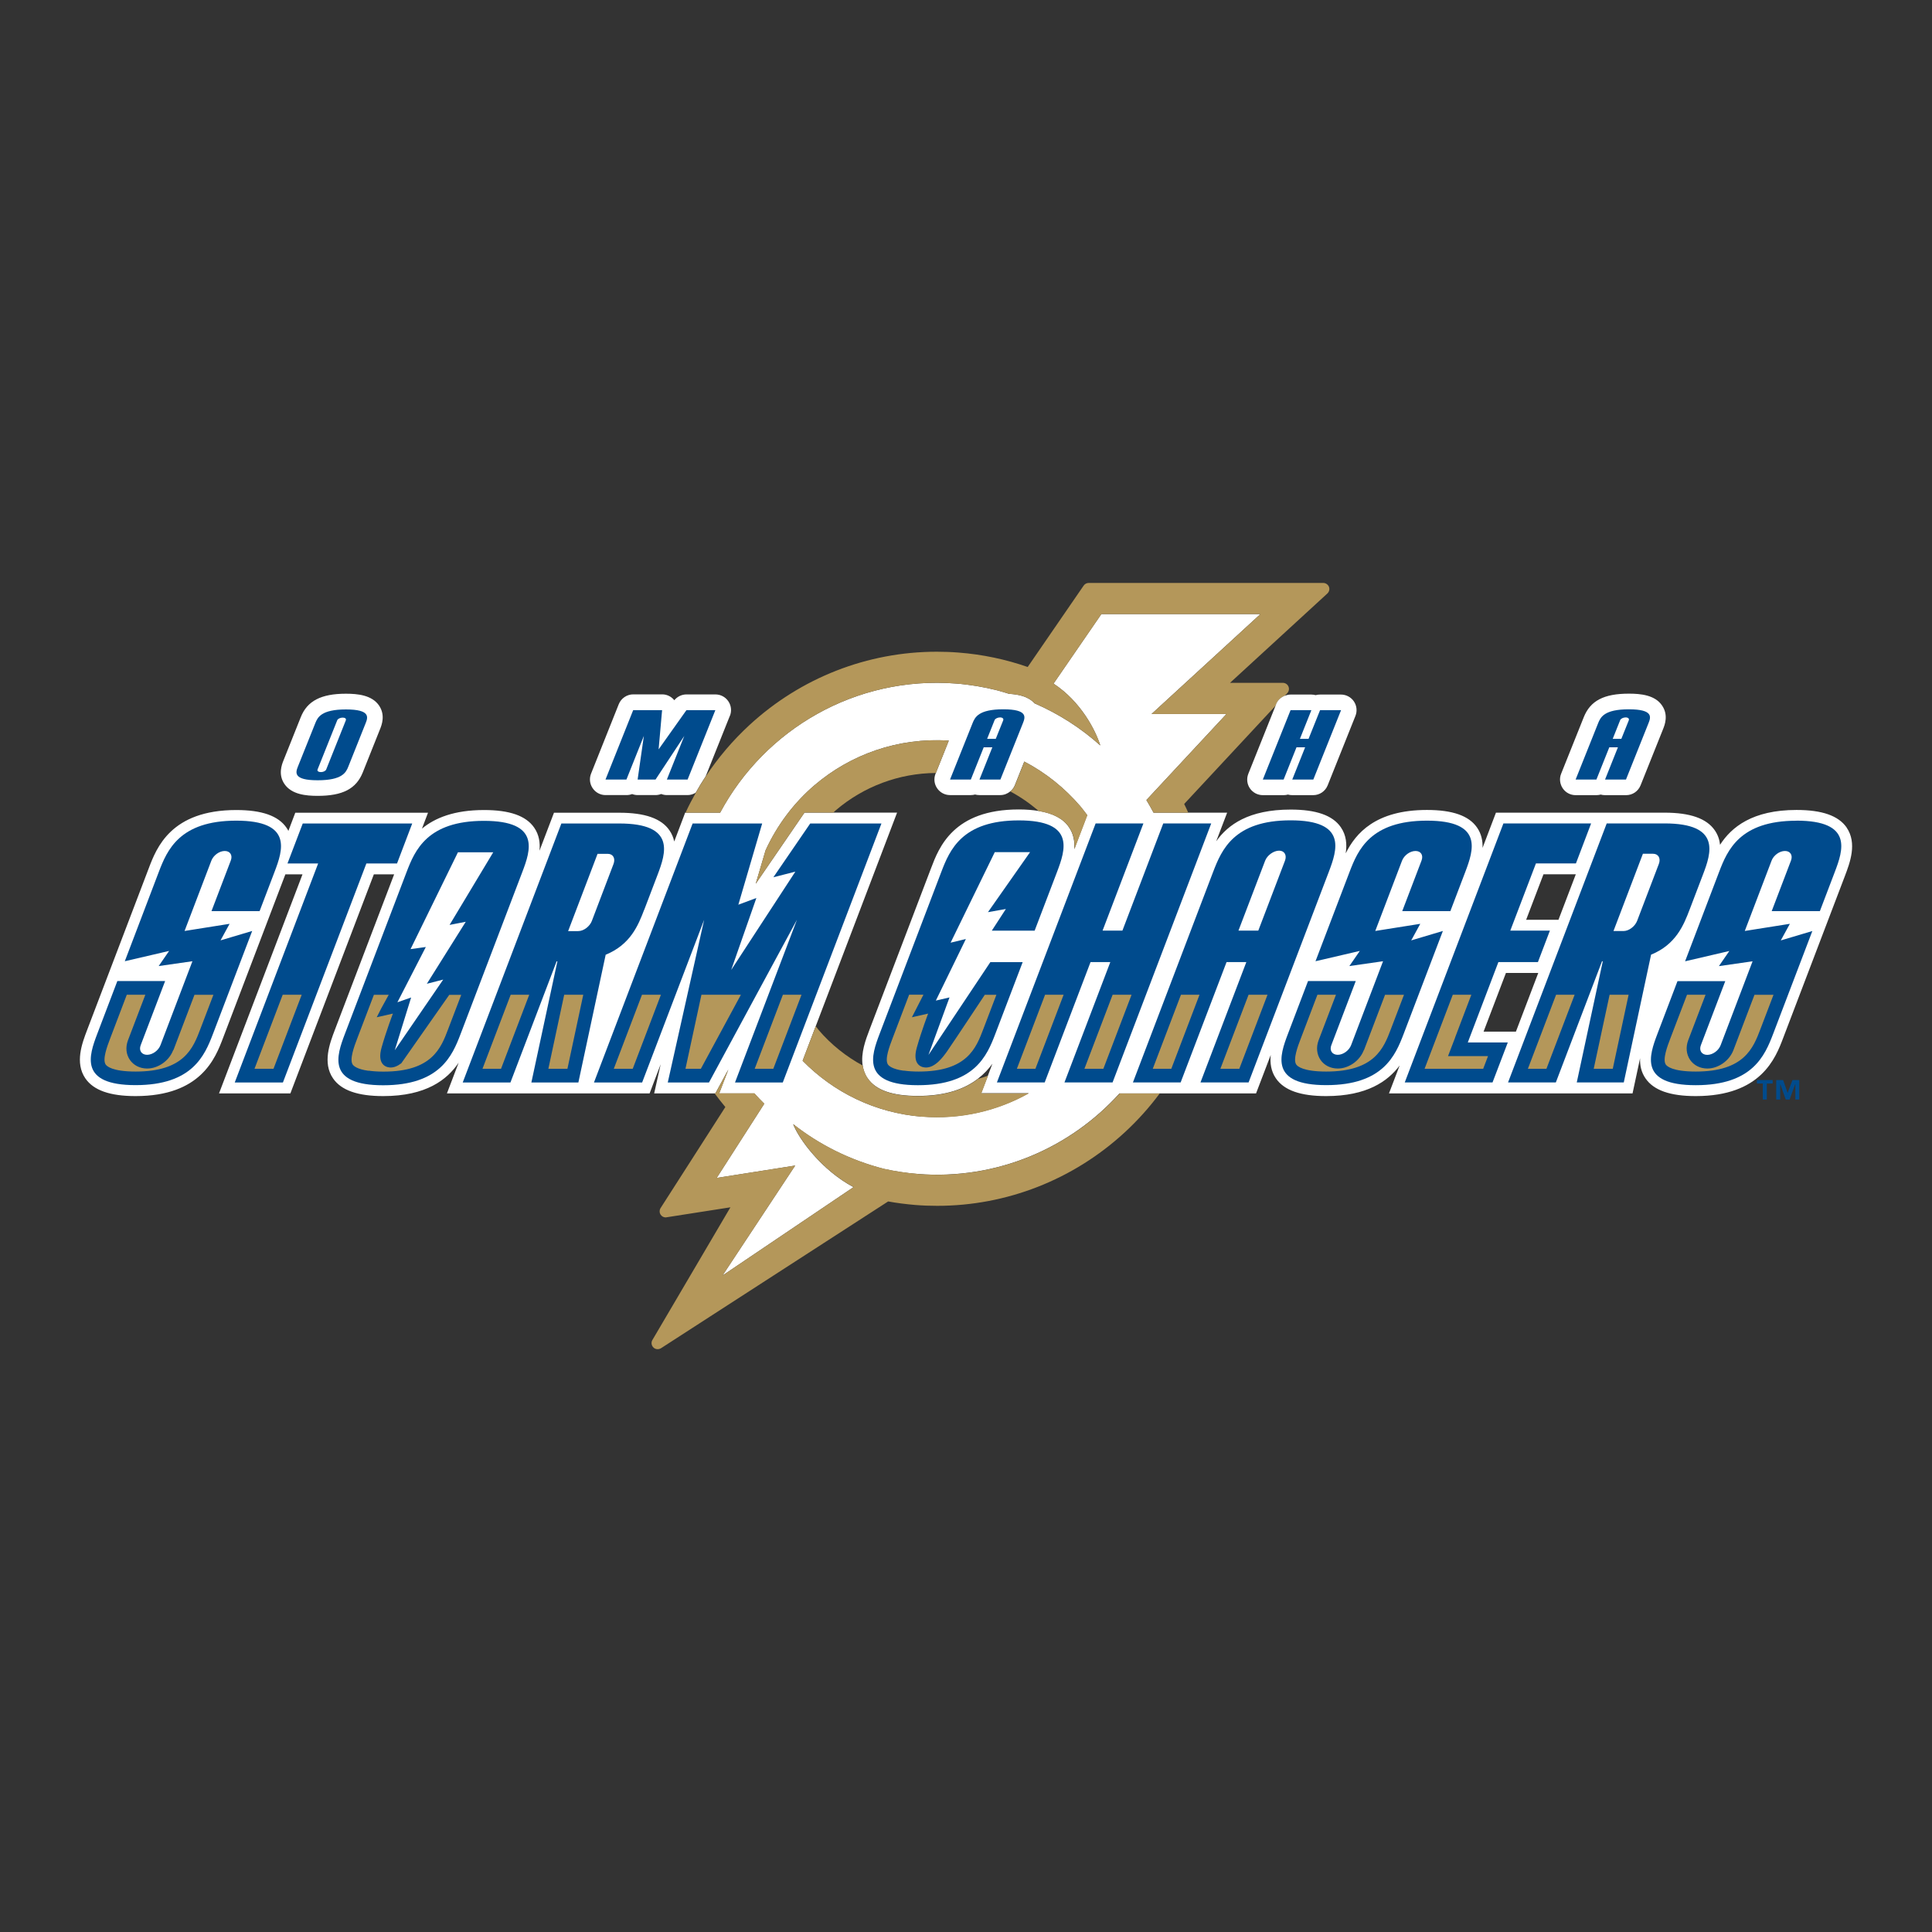 <?xml version="1.0" encoding="UTF-8"?><svg id="Layer_2" xmlns="http://www.w3.org/2000/svg" viewBox="0 0 300 300"><rect x="0" y="0" width="300" height="300" fill="#333333" stroke="none"/><defs><style>.cls-1{fill:none;}.cls-2{fill:#004b8d;}.cls-3{fill:#fff;}.cls-4{fill:#b4975a;}</style></defs><g id="Layer_17"><rect class="cls-1" width="300" height="300"/><path class="cls-3" d="m286.75,128.5c-1.28-1.84-3.82-2.73-7.79-2.73-6.87,0-10.12,2.69-11.87,5.41-.08-.78-.33-1.54-.82-2.25-1.27-1.84-3.82-2.74-7.79-2.74h-26.19l-2.08,5.47c.04-1.08-.17-2.17-.85-3.15-1.27-1.85-3.82-2.74-7.79-2.74-7.98,0-11.07,3.64-12.61,6.74.21-1.38.11-2.8-.76-4.06-1.27-1.84-3.82-2.74-7.79-2.74-6.51,0-9.74,2.35-11.56,4.93l1.7-4.45h-11.43c-.36-.66-.71-1.32-1.11-1.96l12.43-13.36h-11.63l16.91-15.52h-24.7l-7.43,10.8c4.25,2.79,6.51,7.22,7.26,9.6-2.97-2.67-6.41-4.89-10.21-6.54-.97-1.08-2.51-1.39-3.96-1.47-.17-.05-.33-.11-.5-.16-.44-.13-1.32-.38-1.32-.38-2.07-.52-4.2-.89-6.4-1.06-15.59-1.22-29.7,7.1-36.64,20.05h-5.43l-.25.67-1.45,3.82s0-.02,0-.03c-.13-.6-.36-1.17-.74-1.72-1.26-1.84-3.82-2.73-7.78-2.73h-10.15l-2.25,5.9c.12-1.22-.05-2.47-.82-3.58-1.27-1.85-3.82-2.74-7.79-2.74-4.66,0-7.65,1.24-9.64,2.89l.94-2.47h-20.61l-1.07,2.82c-.08-.17-.19-.34-.3-.5-1.27-1.84-3.82-2.74-7.79-2.74-10.15,0-12.39,5.88-13.59,9.04l-9.58,25.14c-.77,2.02-1.93,5.07-.26,7.5,1.27,1.84,3.82,2.74,7.79,2.74,10.15,0,12.39-5.88,13.59-9.04,0,0,9.64-25.3,9.67-25.39h2.66l-12.96,34.01h11.08l12.96-34.01h3.15l-9.22,24.19c-.77,2.02-1.93,5.08-.26,7.5,1.27,1.84,3.82,2.74,7.79,2.74,6.67,0,9.93-2.55,11.71-5.19l-1.82,4.77h31.47l1.72-4.53-1.01,4.53h9.5l2.01-3.7-1.42,3.7h5.46c.5.55,1.01,1.09,1.54,1.61l-7.39,11.52,12.19-1.92-11.29,17.08,20.35-13.73c-4.92-2.62-8.45-7.41-9.37-9.78,4.05,3.19,8.83,5.6,14.13,6.95,1.69.37,3.43.64,5.2.78,12.29.96,23.67-4.01,31.34-12.51h21.21l2.28-5.97c-.13,1.24.03,2.52.81,3.65,1.27,1.84,3.81,2.74,7.79,2.74,6.32,0,9.57-2.28,11.42-4.76l-1.66,4.34h37.82l1.17-5.46c-.04,1.08.17,2.16.85,3.14,1.27,1.84,3.82,2.74,7.79,2.74,10.14,0,12.39-5.88,13.59-9.05l9.58-25.14c.77-2.03,1.93-5.08.26-7.51Zm-143.54,44.9c-7.35-.58-13.79-3.81-18.58-8.69l2.04-5.37,12.63-33.16h-14.38l-6.22,9.08-1.35,1.97,1.53-5.2c1.79-3.9,4.37-7.34,7.58-10.09,5.61-4.79,12.96-7.44,20.87-6.94l-2.01,5.03-.05.11c-.3.75-.21,1.59.24,2.25.45.67,1.2,1.07,2.01,1.07h3.22c.23,0,.45-.03.67-.09.22.06.44.09.67.09h3.25c.58,0,1.11-.22,1.54-.57.3-.25.56-.56.71-.95l1.47-3.69c3.32,1.74,6.26,4.1,8.68,6.92.38.45.73.93,1.09,1.4l-2.01,5.28c.09-1.18-.1-2.37-.84-3.43-.9-1.31-2.46-2.13-4.71-2.5-.91-.15-1.93-.23-3.07-.23-10.16,0-12.4,5.92-13.61,9.11l-9.58,25.13c-.57,1.5-1.35,3.55-1.05,5.5.11.69.34,1.37.78,2,1.27,1.84,3.82,2.74,7.79,2.74,4.44,0,7.34-1.13,9.33-2.67.93-.72,1.67-1.51,2.25-2.33l-.69,1.83-.18.47-.87,2.28h7.38c-4.87,2.73-10.55,4.09-16.55,3.63Zm92.18-13.21h-5.02l3.47-9.11h5.02l-3.47,9.11Zm6.62-17.37h-5.03l2.69-7.06h5.02l-2.69,7.06Z"/><path class="cls-2" d="m34.24,146.03l1.41-2.58-6.99,1.11,4.16-10.92c.33-.84,1.24-1.5,2.08-1.5s1.26.67.93,1.5l-2.99,7.84h7.47l2.32-6.09c1.29-3.38,2.85-7.96-5.95-7.96s-10.73,4.58-12.02,7.96l-5.28,13.87,6.88-1.6-1.62,2.35,5.24-.75-4.96,13.03c-.32.84-1.24,1.5-2.08,1.5s-1.32-.66-.99-1.5l3.79-9.95h-7.42l-3.12,8.2c-1.29,3.38-2.85,7.96,5.95,7.96s10.73-4.58,12.02-7.96l6.09-15.98-4.91,1.46Zm27.41-11.95l2.36-6.21h-17l-2.37,6.21h4.76l-12.95,34.01h7.48l12.96-34.01h4.76Zm64.16-6.21l-5.72,8.35,3.41-.87-9.96,15.26,3.91-11.17-2.8,1.04,3.7-12.61h-10.8l-15.32,40.22h7.48l9.63-25.27-5.65,25.27h6.4l13.66-25.27-9.62,25.27h7.42l15.32-40.22h-11.05Zm-25.77,13.39l2.07-5.43c1.28-3.37,2.85-7.96-5.95-7.96h-8.99l-15.32,40.22h7.41l7.17-18.81h.12l-4.04,18.81h7.3l4.24-19.84c3.85-1.57,5.06-4.58,5.98-6.99Zm-10.25,3.32h-1.57l4.57-12h1.57c.85,0,1.23.72.91,1.57l-3.37,8.86c-.32.84-1.26,1.57-2.11,1.57Zm-14.64-17.12c-8.8,0-10.73,4.58-12.02,7.96l-9.58,25.14c-1.29,3.38-2.85,7.96,5.95,7.96s10.73-4.58,12.02-7.96l9.58-25.14c1.29-3.38,2.85-7.96-5.95-7.96Zm-2.82,15.66l-6.05,9.64,2.54-.65-7.52,10.97,2.54-8.19-2.13.74,4.41-8.58-2.37.33,7.36-15.04h5.48l-6.78,11.28,2.53-.49Z"/><path class="cls-2" d="m219.13,146.03l1.41-2.58-6.99,1.11,4.16-10.92c.33-.84,1.24-1.5,2.09-1.5s1.25.67.93,1.5l-2.99,7.84h7.47l2.32-6.09c1.28-3.38,2.85-7.96-5.95-7.96s-10.73,4.58-12.02,7.96l-5.29,13.87s6.88-1.6,6.88-1.6l-1.62,2.35,5.23-.75-4.96,13.03c-.32.84-1.24,1.5-2.08,1.5s-1.32-.66-.99-1.5l3.79-9.95h-7.41l-3.12,8.2c-1.29,3.38-2.85,7.96,5.95,7.96s10.73-4.58,12.02-7.96l6.09-15.98-4.9,1.46Zm59.83-18.59c-8.8,0-10.73,4.58-12.02,7.96l-5.28,13.87,6.87-1.6-1.62,2.35,5.23-.75-4.96,13.03c-.32.84-1.24,1.5-2.08,1.5s-1.31-.66-.99-1.5l3.79-9.95h-7.42l-3.12,8.2c-1.29,3.38-2.85,7.96,5.95,7.96s10.73-4.58,12.02-7.96l6.09-15.98-4.9,1.46,1.41-2.58-7,1.11,4.16-10.92c.32-.84,1.24-1.5,2.08-1.5s1.25.67.93,1.5l-2.99,7.84h7.48l2.32-6.09c1.29-3.38,2.85-7.96-5.95-7.96Zm-98.33.42l-6.34,16.64h-3.08l6.34-16.64h-7.42l-15.33,40.22h7.42l7.12-18.69h3.07l-7.12,18.69h7.47l15.32-40.22h-7.48Zm19.78-.48c-8.8,0-10.72,4.58-12.04,8.02l-12.45,32.68h7.41l7.13-18.69h3.07l-7.12,18.69h7.47l12.45-32.68c1.31-3.44,2.87-8.02-5.93-8.02Zm-.88,6.27l-4.14,10.85h-3.08l4.14-10.85c.32-.84,1.32-1.56,2.17-1.56s1.23.73.91,1.56Zm33.13,15.74h6.15l1.86-4.89h-6.15l3.98-10.43h6.21l2.36-6.21h-13.62l-15.32,40.22h13.63l2.37-6.21h-6.21l4.75-12.48Zm29.7-8.14l2.07-5.43c1.29-3.37,2.85-7.96-5.95-7.96h-8.99l-15.32,40.22h7.42l7.17-18.81h.12l-4.04,18.81h7.3l4.24-19.84c3.85-1.57,5.06-4.58,5.98-6.99Zm-10.25,3.32h-1.57l4.57-12h1.57c.84,0,1.23.72.91,1.57l-3.38,8.86c-.33.84-1.26,1.57-2.11,1.57Zm-98.33,4.83l-9.61,14.41,3.27-8.93-2.12.49,4.66-9.56-2.37.57,6.86-14.06h5.48l-6.54,9.32,2.78-.49-2.18,3.36h6.65l3.47-9.1c1.31-3.44,2.87-8.02-5.93-8.02s-10.73,4.58-12.04,8.02l-9.58,25.14c-1.29,3.38-2.85,7.96,5.95,7.96s10.73-4.58,12.02-7.96l4.25-11.15h-5.01Z"/><path class="cls-3" d="m49.32,123.58c-1.81,0-4.04-.21-5.15-1.84-1.01-1.48-.4-3.03-.17-3.61l2.7-6.76c1-2.53,3.16-3.65,7.01-3.65,1.82,0,4.05.21,5.16,1.85,1,1.49.39,3.03.16,3.61l-2.69,6.74c-1.02,2.56-3.12,3.66-7.02,3.66h0Z"/><path class="cls-4" d="m127.11,159.92c-.16-.19-.29-.38-.44-.57l-2.04,5.37c4.79,4.87,11.23,8.11,18.58,8.69,6,.47,11.68-.9,16.55-3.63h-7.38l.87-2.28.18-.47c-.52.18-1.03.36-1.56.5-1.99,1.53-4.89,2.67-9.33,2.67-3.97,0-6.52-.89-7.79-2.74-.44-.63-.67-1.31-.78-2-2.57-1.39-4.9-3.24-6.86-5.53Z"/><path class="cls-4" d="m145.32,120.03l2.01-5.03c-7.91-.5-15.26,2.16-20.87,6.94-3.21,2.75-5.79,6.19-7.58,10.09l-1.53,5.2,1.35-1.97,6.22-9.08h4.48c.13-.11.24-.24.37-.35,4.35-3.72,9.87-5.77,15.55-5.8Z"/><path class="cls-4" d="m159.07,118.26l-1.47,3.69c-.15.39-.41.7-.71.95,1.57.84,3.04,1.86,4.4,3.04,2.25.37,3.81,1.19,4.71,2.5.74,1.06.92,2.26.84,3.43l2.01-5.28c-.36-.47-.7-.95-1.09-1.4-2.42-2.82-5.35-5.18-8.68-6.92Z"/><path class="cls-4" d="m142.51,182.28c-1.78-.14-3.51-.41-5.2-.78-5.3-1.35-10.08-3.76-14.13-6.95.92,2.37,4.44,7.17,9.37,9.78l-20.35,13.73,11.29-17.08-12.19,1.92,7.39-11.52c-.53-.52-1.04-1.06-1.54-1.61h-5.46l1.42-3.7-2.01,3.7h-.14c.54.72,1.09,1.44,1.67,2.13l-10.05,15.68c-.2.31-.2.72,0,1.03.18.27.47.43.79.43.05,0,10.05-1.57,10.05-1.57l-12.09,20.56c-.25.38-.2.88.13,1.2.17.18.41.27.66.27.19,0,.38-.06.54-.16l35.25-22.78c1.39.25,2.81.43,4.24.55,1.12.09,2.25.13,3.38.13,10.78,0,21.12-4.05,29.1-11.39,2.02-1.86,3.84-3.89,5.45-6.06h-6.22c-7.67,8.49-19.05,13.47-31.34,12.51Z"/><path class="cls-3" d="m113.34,111.16c.3-.74.21-1.59-.24-2.26-.45-.67-1.2-1.07-2.01-1.07h-4.49c-.73,0-1.43.33-1.89.9-.04-.04-.07-.08-.11-.12-.45-.5-1.1-.79-1.78-.79h-4.49c-.99,0-1.89.62-2.25,1.53l-4.3,10.78c-.3.74-.21,1.59.24,2.25.44.67,1.19,1.08,2.01,1.08h3.25c.3,0,.6-.05.87-.16.27.1.57.16.86.16h2.78c.3,0,.6-.06.88-.17.28.11.58.17.88.17h3.22c.45,0,.89-.14,1.26-.37.49-.87,1-1.72,1.55-2.55l3.75-9.38Z"/><path class="cls-4" d="m206.36,91.12c-.15-.36-.5-.6-.89-.6h-36.42c-.31,0-.6.15-.78.41l-8.69,12.64c-3.39-1.18-6.99-1.95-10.74-2.24-1.12-.09-2.25-.13-3.38-.13-10.78,0-21.12,4.05-29.09,11.39-2.6,2.4-4.87,5.07-6.78,7.97-.55.83-1.06,1.69-1.55,2.55-.57,1.01-1.11,2.03-1.59,3.08h5.38c6.94-12.95,21.06-21.27,36.64-20.05,2.2.17,4.34.54,6.4,1.06,0,0,.87.25,1.32.38.17.05.33.11.5.16,1.45.07,2.99.39,3.96,1.47,3.81,1.66,7.24,3.87,10.21,6.54-.75-2.37-3.02-6.8-7.26-9.6l7.43-10.8h24.7l-16.91,15.52h11.63l-12.43,13.36c.39.64.75,1.3,1.11,1.96h5.38c-.21-.45-.4-.91-.63-1.35l14.18-15.24.09-.23c.25-.64.76-1.1,1.37-1.34l.37-.4c.26-.28.33-.68.18-1.03-.15-.35-.5-.57-.88-.57h-8.19l15.11-13.87c.29-.27.39-.68.25-1.04Z"/><path class="cls-3" d="m198.15,109.37l-.09.23-4.22,10.55c-.3.75-.21,1.6.24,2.26.45.66,1.2,1.06,2.01,1.06h3.23c.23,0,.45-.03.67-.09.22.06.44.09.67.09h3.25c1,0,1.88-.6,2.25-1.52l4.31-10.78c.3-.75.21-1.59-.24-2.26-.45-.66-1.2-1.06-2.01-1.06h-3.26c-.23,0-.45.03-.67.09-.22-.06-.44-.09-.67-.09h-3.23c-.31,0-.6.08-.88.18-.61.24-1.12.7-1.37,1.34Z"/><path class="cls-3" d="m252.48,123.47h-3.25c-.23,0-.46-.03-.67-.09-.22.06-.44.09-.67.09h-3.23c-.8,0-1.55-.39-2-1.06-.45-.67-.55-1.52-.25-2.26l3.51-8.77c1.02-2.57,3.12-3.67,7.02-3.67,1.82,0,4.05.21,5.15,1.85,1.02,1.5.39,3.05.16,3.63l-3.5,8.75c-.37.93-1.25,1.53-2.25,1.53h0Z"/><path class="cls-2" d="m49.32,121.16c-3.83,0-3.42-1.23-3.06-2.13l2.7-6.74c.36-.9.93-2.13,4.76-2.13s3.42,1.23,3.06,2.13l-2.69,6.74c-.36.91-.93,2.13-4.76,2.13Zm4.38-9.33c.09-.23-.12-.4-.49-.4s-.75.18-.84.4l-3.06,7.66c-.09.23.15.4.52.4s.73-.18.82-.4l3.06-7.66Z"/><path class="cls-2" d="m103.55,121.05l2.71-6.78-4.47,6.78h-2.78l.97-6.78-2.71,6.78h-3.25l4.3-10.78h4.49l-.54,6.09,4.32-6.09h4.49l-4.31,10.78h-3.23Z"/><path class="cls-2" d="m152.09,121.05l2-5.01h-1.34l-2,5.01h-3.23l3.5-8.76c.37-.92.93-2.15,4.77-2.15s3.42,1.23,3.05,2.15l-3.5,8.76h-3.25Zm3.69-9.23c.09-.23-.12-.42-.49-.42s-.76.19-.85.42l-1.16,2.91h1.34l1.17-2.91Z"/><path class="cls-2" d="m200.66,121.05l2-5.01h-1.34l-2,5.01h-3.23l4.31-10.78h3.23l-1.78,4.46h1.34l1.79-4.46h3.26l-4.31,10.78h-3.25Z"/><path class="cls-2" d="m249.23,121.05l2-5.01h-1.34l-2,5.01h-3.23l3.5-8.76c.37-.92.94-2.15,4.77-2.15s3.42,1.23,3.05,2.15l-3.5,8.76h-3.25Zm3.69-9.23c.09-.23-.12-.42-.49-.42s-.76.19-.85.42l-1.16,2.91h1.34l1.17-2.91Z"/><path class="cls-4" d="m179,165.96h2.88l4.38-11.5h-2.88l-4.38,11.5Zm-10.61,0h2.94l4.38-11.5h-2.94l-4.38,11.5Zm-10.49,0h2.88l4.38-11.5h-2.88l-4.38,11.5Zm31.59,0h2.95l4.38-11.5h-2.94l-4.38,11.5Zm82.95-11.5l-3.27,8.59c-.63,1.66-2.34,2.87-4.06,2.87-1.11,0-2.08-.49-2.67-1.34-.59-.87-.7-1.97-.3-3.04l2.7-7.08h-2.88l-2.61,6.84c-.43,1.13-1.22,3.21-.69,4,.18.26,1.03,1.09,4.66,1.09,7.52,0,8.92-3.65,10.04-6.6l2.03-5.32h-2.94Zm-60.66,8.59c-.63,1.67-2.34,2.87-4.06,2.87-1.11,0-2.09-.49-2.67-1.34-.59-.86-.7-1.97-.3-3.04l2.7-7.08h-2.88l-2.6,6.84c-.43,1.13-1.23,3.21-.69,4,.18.26,1.04,1.09,4.66,1.09,7.53,0,8.92-3.65,10.04-6.6l2.03-5.32h-2.94l-3.27,8.59Zm25.47,2.91h2.88l4.38-11.5h-2.88l-4.38,11.5Zm10.22,0h2.96l2.46-11.5h-2.95l-2.47,11.5Zm-21.53-4.84l2.53-6.66h-2.88l-4.38,11.5h9.1l.75-1.97h-6.21l1.1-2.87Zm-78.82,2.05c-.71,1.01-1.96,2.7-3.47,2.59-.82-.06-1.97-.68-1.29-3.09.72-2.56,1.76-5.28,1.76-5.28l-2.52.57,1.79-3.5h-2.22l-2.6,6.84c-.43,1.13-1.23,3.21-.69,4,.13.19.65.72,2.45.96v-.02c.62.09,1.37.15,2.33.15,7.52,0,8.91-3.65,10.03-6.6l2.03-5.32h-1.8s-4.71,7.12-5.81,8.71Z"/><path class="cls-4" d="m74.92,165.96h2.88l4.38-11.5h-2.88l-4.38,11.5Zm-35.39,0h2.94l4.38-11.5h-2.95l-4.38,11.5Zm82.04-11.5l-4.38,11.5h2.89l4.38-11.5h-2.88Zm-94.67,8.59c-.63,1.67-2.34,2.87-4.06,2.87-1.11,0-2.08-.49-2.67-1.34-.6-.86-.7-1.97-.3-3.04l2.7-7.08h-2.88l-2.6,6.84c-.43,1.13-1.22,3.21-.68,4,.18.26,1.03,1.09,4.66,1.09,7.53,0,8.92-3.65,10.04-6.6l2.03-5.32h-2.94l-3.27,8.59Zm68.41,2.91h2.94l4.38-11.5h-2.94l-4.38,11.5Zm-10.16,0h2.96l2.46-11.5h-2.96l-2.46,11.5Zm21.28,0h2.4l6.22-11.5h-6.13l-2.48,11.5Zm-44.14-.84c-.53.4-1.12.68-1.75.64-.82-.06-1.97-.68-1.29-3.09.72-2.56,1.76-5.28,1.76-5.28l-2.51.57.7-1.38.42-.76.74-1.35h-2.3l-2.61,6.84c-.43,1.13-1.22,3.21-.68,4,.14.19.65.72,2.45.96v-.02c.62.09,1.38.15,2.34.15,7.52,0,8.92-3.65,10.03-6.6l2.03-5.32h-1.86l-7.47,10.66Z"/><path class="cls-2" d="m275.26,168.25h-.91v2.49h-.62v-2.49h-.92v-.54h2.45v.54Zm4.14,2.49h-.62v-2.41h-.02l-.87,2.41h-.6l-.85-2.41h-.01v2.41h-.62v-3.03h1.07l.7,1.98h.01l.74-1.98h1.06v3.03Z"/></g></svg>